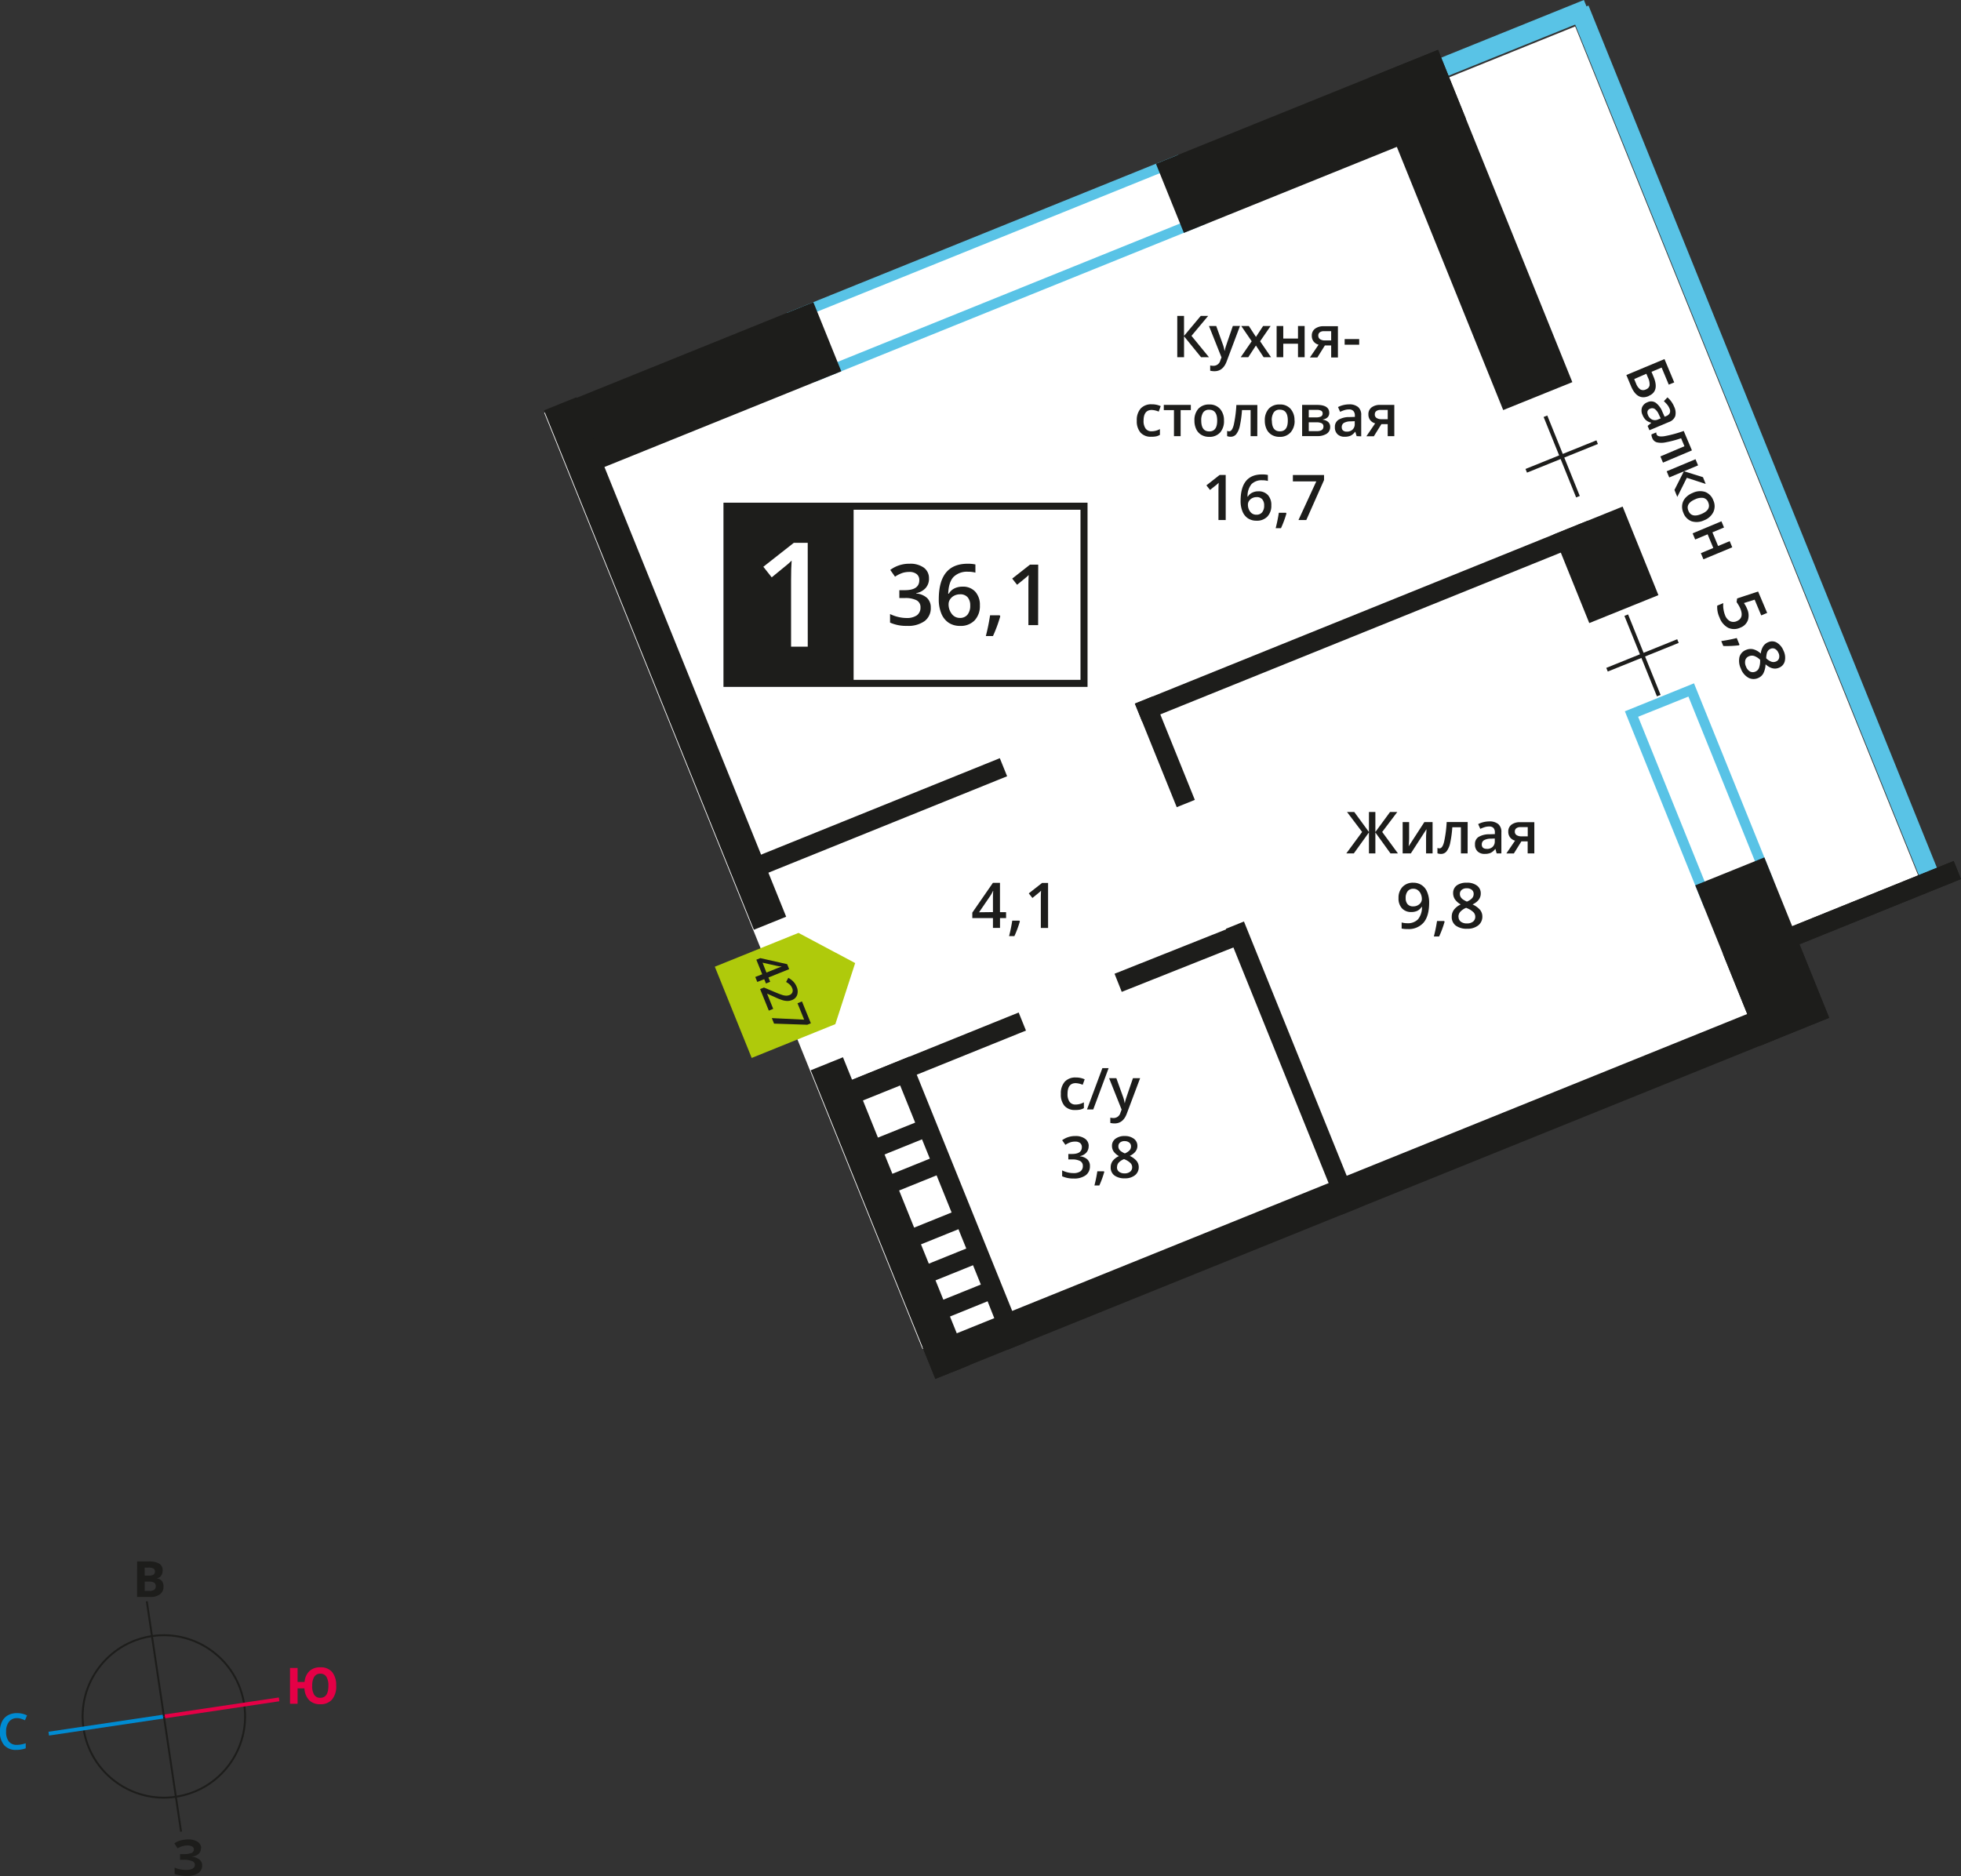 <svg xmlns="http://www.w3.org/2000/svg" xmlns:xlink="http://www.w3.org/1999/xlink" viewBox="0 0 717.49 686.55"><rect x="0" y="0" width="717.49" height="686.55" fill="#333333" stroke="none"/><defs><clipPath id="a" transform="translate(429.15 232.29)"><rect x="-494" y="-492" width="1024" height="1024" style="fill:none"/></clipPath></defs><title>7b_6s_11f_#427</title><g style="clip-path:url(#a)"><polygon points="526.15 18.92 529.98 28.39 576.32 9.67 703.68 324.92 657.35 343.64 664.57 361.52 337.54 493.65 199.12 151.05 526.15 18.92" style="fill:#fff;fill-rule:evenodd"/><path d="M-.17-170.78l-136.09,55,7.43,18.4,136.09-55Zm-141,52.94,143-57.79,10.22,25.29-143,57.79Z" transform="translate(429.15 232.29)" style="fill:#59c3e6;fill-rule:evenodd"/><path d="M214.93,87.76,188.61,22.61,170.21,30,196.53,95.2Zm-24.28-70,29.13,72.09-25.29,10.22L165.36,28Z" transform="translate(429.15 232.29)" style="fill:#59c3e6;fill-rule:evenodd"/><polygon points="581.2 2.03 709.06 318.48 702.45 321.18 574.59 4.7 581.2 2.03" style="fill:#59c3e6;fill-rule:evenodd"/><rect x="89.96" y="-220.55" width="64.07" height="7.14" transform="translate(519.32 262.19) rotate(-22)" style="fill:#59c3e6"/><rect x="201.97" y="84.27" width="27.28" height="63.31" transform="translate(401.42 321.5) rotate(-22)" style="fill:#1d1d1b"/><rect x="144.79" y="-43.07" width="27.28" height="34.95" transform="translate(450.28 289.77) rotate(-22)" style="fill:#1d1d1b"/><rect x="95.28" y="-213.72" width="27.28" height="131.15" transform="translate(492.58 262.31) rotate(-22)" style="fill:#1d1d1b"/><rect x="-5.16" y="-194.2" width="111.32" height="27.28" transform="translate(500.47 238.06) rotate(-22)" style="fill:#1d1d1b"/><rect x="-222.92" y="-103.95" width="100.12" height="27.28" transform="translate(450.39 160.96) rotate(-22)" style="fill:#1d1d1b"/><rect x="-110.19" y="152.55" width="12.74" height="121.79" transform="translate(341.63 208.94) rotate(-22)" style="fill:#1d1d1b"/><rect x="-192.18" y="-91.98" width="12.74" height="205" transform="translate(411.68 163.45) rotate(-22)" style="fill:#1d1d1b"/><rect x="-101.32" y="198.21" width="331.04" height="12.53" transform="translate(357.23 271.23) rotate(-22)" style="fill:#1d1d1b"/><rect x="207.03" y="110.32" width="27.28" height="36.27" transform="translate(397.1 324.31) rotate(-22)" style="fill:#1d1d1b"/><rect x="217.69" y="95.99" width="71.93" height="7.13" transform="translate(410.32 334.56) rotate(-22)" style="fill:#1d1d1b"/><rect x="217.69" y="95.99" width="71.93" height="7.13" transform="translate(410.32 334.56) rotate(-22)" style="fill:#1d1d1b"/><path d="M-67.81,243.89-65,251l-13.71,5.54-2.86-7.07Zm-5.33-13.19,2.86,7.07L-84,243.31l-2.86-7.07Zm-5.33-13.18,2.86,7.07-13.71,5.54-2.86-7.07Zm-8-19.71,5.49,13.59-13.71,5.54-5.49-13.59Zm-5.33-13.18,2.86,7.07-13.71,5.54-2.86-7.07Zm-8-19.71,5.49,13.59L-107.93,184l-5.49-13.59Zm3.39-10.58,40.45,100.13-26.88,10.86L-123.21,165.2Z" transform="translate(429.15 232.29)" style="fill:#1d1d1b;fill-rule:evenodd"/><polygon points="375.11 491.3 371.88 483.29 344.99 494.14 348.23 502.16 354.82 499.5 354.07 497.65 367.78 492.11 368.53 493.96 375.11 491.3" style="fill:#1d1d1b;fill-rule:evenodd"/><rect x="38.76" y="102.43" width="7.14" height="104.89" transform="translate(374.21 259.43) rotate(-22)" style="fill:#1d1d1b"/><rect x="-6.52" y="22.36" width="7.14" height="40.88" transform="translate(412.9 234.3) rotate(-22)" style="fill:#1d1d1b"/><rect x="-19.09" y="-8.57" width="178.82" height="7.14" transform="translate(436.14 258.27) rotate(-22)" style="fill:#1d1d1b"/><rect x="-158.48" y="63.65" width="100.12" height="7.13" transform="translate(396.08 196.57) rotate(-22)" style="fill:#1d1d1b"/><rect x="-124.15" y="151.38" width="71.66" height="7.13" transform="translate(364.67 210.49) rotate(-22)" style="fill:#1d1d1b"/><rect x="-21.28" y="114.1" width="50.45" height="7.13" transform="matrix(0.93, -0.37, 0.37, 0.93, 385.36, 242.34)" style="fill:#1d1d1b"/><rect x="60.37" y="205.58" width="7.14" height="5.54" transform="translate(355.76 271.41) rotate(-22)" style="fill:#1d1d1b"/><polygon points="595.68 224.84 601.36 238.89 613.66 233.92 614.2 235.26 601.9 240.23 607.57 254.28 606.24 254.82 600.56 240.77 588.25 245.74 587.71 244.4 600.02 239.43 594.34 225.38 595.68 224.84" style="fill:#1d1d1b"/><polygon points="566.12 152.05 571.79 166.1 584.1 161.13 584.64 162.47 572.34 167.44 578.01 181.49 576.68 182.03 571 167.98 558.7 172.95 558.15 171.61 570.46 166.64 564.78 152.59 566.12 152.05" style="fill:#1d1d1b"/><polygon points="305.64 374.77 305.64 374.76 309.26 363.6 312.89 352.42 302.52 346.9 292.16 341.39 292.16 341.38 292.15 341.38 261.54 353.75 275.03 387.14 305.64 374.77 305.64 374.77" style="fill:#afca0b;fill-rule:evenodd"/><path d="M-146.75,140.27l11.83.57-2.44-6,1.64-.67,3.25,8-1.31.53-12.16-.41Zm-1.1-2.73-3.19-7.89,1.41-.57,4.23,1.78a27.84,27.84,0,0,0,2.64,1,5.05,5.05,0,0,0,1.33.2,3.11,3.11,0,0,0,1.16-.24,1.77,1.77,0,0,0,1.05-1,2,2,0,0,0-.08-1.49,3.75,3.75,0,0,0-.77-1.2,6.54,6.54,0,0,0-1.47-1.08l.82-1.51A7,7,0,0,1-138.8,127a5.94,5.94,0,0,1,1.13,1.81,4.14,4.14,0,0,1,.2,2.94,3.08,3.08,0,0,1-1.88,1.9A4.34,4.34,0,0,1-141,134a6.63,6.63,0,0,1-1.81-.28,21.31,21.31,0,0,1-2.82-1.13l-2.77-1.23-.08,0,2.23,5.52Zm-.87-13.93,2.92-1.18q1.56-.63,2.59-1l0-.06a9.75,9.75,0,0,1-1.56-.19l-5.37-1.19Zm-.18,4-.63-1.57-2.54,1-.74-1.82,2.54-1-2.15-5.32,1.44-.58,9.83,2.21.74,1.82-7.58,3.06.63,1.57Z" transform="translate(429.15 232.29)" style="fill:#1d1d1b"/><path d="M201.63-39.26l-4.24,1.77,2.08,5,4.24-1.77.94,2.25L194.1-27.62l-.94-2.25,4.55-1.9-2.08-5-4.55,1.9-.94-2.25,10.55-4.41ZM191.13-49.6q-3.65,1.53-2.52,4.23t4.77,1.16q3.61-1.51,2.49-4.21a2.5,2.5,0,0,0-1.79-1.66A5.14,5.14,0,0,0,191.13-49.6Zm3.22,7.7a6.25,6.25,0,0,1-4.59.36,5.18,5.18,0,0,1-3-3.1,5.5,5.5,0,0,1-.43-2.9,4.77,4.77,0,0,1,1.19-2.56,7.06,7.06,0,0,1,2.65-1.82,6.2,6.2,0,0,1,4.56-.36,5.2,5.2,0,0,1,3,3.12,5.06,5.06,0,0,1,0,4.25A6.17,6.17,0,0,1,194.35-41.9Zm-.42-15.77,1,2.47-6.91-2.25-3.48,7L183.5-53l3.44-6.81-5.35,2.23-.94-2.25,10.55-4.41.94,2.25L187-59.84ZM179.3-63l-.95-2.27L187.15-69l-1.22-2.92a39.66,39.66,0,0,1-5.61,1.49,7.45,7.45,0,0,1-3.28,0A2.55,2.55,0,0,1,175.37-72a3.45,3.45,0,0,1-.3-1.32l1.76-.73a2.2,2.2,0,0,0,.16.76c.27.65,1.22.86,2.83.62a44.7,44.7,0,0,0,7.07-1.92l3,7.11Zm-5.49-17.43a3,3,0,0,0,1.51,1.68,2.69,2.69,0,0,0,2.22-.06l.92-.38-.63-1.33a5,5,0,0,0-1.5-2.09,1.74,1.74,0,0,0-1.75-.12,1.53,1.53,0,0,0-.92.88A2,2,0,0,0,173.81-80.46Zm-.13,4L175-77.54l0-.07a4.67,4.67,0,0,1-2-1,5.3,5.3,0,0,1-1.18-1.84,3.64,3.64,0,0,1-.18-2.78,3.4,3.4,0,0,1,2-1.87,3,3,0,0,1,3,.19,7.58,7.58,0,0,1,2.45,3.32l.82,1.8.56-.24a2.33,2.33,0,0,0,1.32-1.11,2.09,2.09,0,0,0-.11-1.68,5.48,5.48,0,0,0-.89-1.46,13,13,0,0,0-1.16-1.2l1.3-1.39a8.44,8.44,0,0,1,1.47,1.6,9.38,9.38,0,0,1,1,1.83,5,5,0,0,1,.39,3.41,3.71,3.71,0,0,1-2.33,2.18l-7.11,3Zm-4.91-17.14.69,1.65A4.58,4.58,0,0,0,171-89.79a2.14,2.14,0,0,0,2.06,0,2,2,0,0,0,1.34-1.47,5.54,5.54,0,0,0-.61-2.89l-.57-1.37Zm5.28,6.22q-4.2,1.75-6.45-3.64l-1.7-4.07,13.95-5.83,3.57,8.54-2,.82-2.61-6.25-3.71,1.55.69,1.66Q178.14-89.1,174.06-87.4Z" transform="translate(429.15 232.29)" style="fill:#1d1d1b"/><path d="M221.54,6.64a2.78,2.78,0,0,0-1.22-1.46,1.85,1.85,0,0,0-1.66-.05,2.19,2.19,0,0,0-.87.64,2.72,2.72,0,0,0-.5,1,8.57,8.57,0,0,0-.22,1.83A5.3,5.3,0,0,0,219,9.86a2.3,2.3,0,0,0,1.64-.08,1.84,1.84,0,0,0,1.13-1.22,2.84,2.84,0,0,0-.2-1.92M210.78,7.85a2.19,2.19,0,0,0-1.36,1.46,3.5,3.5,0,0,0,.26,2.31,3.42,3.42,0,0,0,1.49,1.83,2.24,2.24,0,0,0,2,0,2.33,2.33,0,0,0,1.26-1.33,7,7,0,0,0,.42-2.62V9.18a5.81,5.81,0,0,0-2.16-1.42A2.73,2.73,0,0,0,210.78,7.85Zm12.64-2a5.83,5.83,0,0,1,.44,3.84,3.47,3.47,0,0,1-2.13,2.37q-2.34,1-4.9-1.25a7.85,7.85,0,0,1-.82,3.33,3.87,3.87,0,0,1-1.89,1.68,4,4,0,0,1-3.6-.12,6.22,6.22,0,0,1-2.7-3.27,6.64,6.64,0,0,1-.54-4.28,3.9,3.9,0,0,1,2.44-2.62,4.2,4.2,0,0,1,2.58-.24,6.43,6.43,0,0,1,2.78,1.58A6.35,6.35,0,0,1,216,4.16a4.07,4.07,0,0,1,1.83-1.46,3.39,3.39,0,0,1,3.18.2A5.93,5.93,0,0,1,223.42,5.88Zm-16.3-2a38.09,38.09,0,0,1-5.75.25l-.75-1.8a55.63,55.63,0,0,0,5.67-1.11l1,2.41ZM210.07-9.5a5.65,5.65,0,0,1,.3,4.15,4.62,4.62,0,0,1-2.76,2.73,5.26,5.26,0,0,1-4.44.07A6.8,6.8,0,0,1,200-6.31a8.85,8.85,0,0,1-.85-4.35l2.22-.93a8,8,0,0,0,.07,2.24A9.48,9.48,0,0,0,202-7.21,4.08,4.08,0,0,0,203.8-5a2.91,2.91,0,0,0,2.52,0q2.72-1.14,1.27-4.62a9.58,9.58,0,0,0-.6-1.17q-.4-.68-.75-1.16l.19-1.36,7.68-2.52L217.42-8l-2.17.91-2.41-5.76-3.91,1.23.52.83A9.39,9.39,0,0,1,210.07-9.5Z" transform="translate(429.15 232.29)" style="fill:#1d1d1b"/><path d="M125.09,72a1.48,1.48,0,0,0,.67,1.32,3.2,3.2,0,0,0,1.79.44h2.27V70.38h-2.65a2.45,2.45,0,0,0-1.53.42,1.44,1.44,0,0,0-.54,1.21m-.35,8H122l3.18-4.68a3.43,3.43,0,0,1-1.82-1.18,3.35,3.35,0,0,1-.66-2.12,3.05,3.05,0,0,1,1.16-2.54,5,5,0,0,1,3.16-.91h5.21V80h-2.44v-4.4h-2.3Zm-9.91-1.65a3,3,0,0,0,2.12-.74,2.69,2.69,0,0,0,.8-2.07v-1l-1.47.06a5,5,0,0,0-2.5.58,1.74,1.74,0,0,0-.78,1.57,1.53,1.53,0,0,0,.46,1.19A2,2,0,0,0,114.82,78.32ZM118.44,80,118,78.38h-.08a4.65,4.65,0,0,1-1.67,1.42,5.28,5.28,0,0,1-2.15.38,3.63,3.63,0,0,1-2.63-.91,3.4,3.4,0,0,1-.95-2.58A3,3,0,0,1,111.79,74a7.54,7.54,0,0,1,4-1l2-.06v-.61a2.33,2.33,0,0,0-.51-1.64,2.09,2.09,0,0,0-1.59-.54,5.45,5.45,0,0,0-1.68.26,13,13,0,0,0-1.55.61l-.78-1.74a8.39,8.39,0,0,1,2-.74,9.33,9.33,0,0,1,2.09-.25,4.93,4.93,0,0,1,3.29,1,3.72,3.72,0,0,1,1.11,3V80Zm-10.62,0h-2.45V70.44h-3.15a39.68,39.68,0,0,1-.78,5.75,7.46,7.46,0,0,1-1.28,3,2.54,2.54,0,0,1-2.05,1,3.44,3.44,0,0,1-1.33-.23V78a2.19,2.19,0,0,0,.77.15c.71,0,1.26-.79,1.66-2.37a44.78,44.78,0,0,0,.95-7.26h7.68ZM86.42,68.53V74.4c0,.68-.06,1.69-.17,3L92,68.53h3V80H92.62V74.21c0-.32,0-.83.06-1.54s.07-1.23.1-1.55L87.05,80h-3V68.53ZM69.22,72.15l-5.52-7.3h2.65l5.37,7.32V64.85h2.35v7.32l5.37-7.32h2.65l-5.52,7.3L82.33,80H79.6l-5.53-7.66V80H71.72V72.31L66.19,80H63.44Z" transform="translate(429.15 232.29)" style="fill:#1d1d1b"/><path d="M107.5,92.76a2.78,2.78,0,0,0-1.82.56,1.85,1.85,0,0,0-.69,1.52,2.19,2.19,0,0,0,.25,1.05,2.72,2.72,0,0,0,.72.84,8.62,8.62,0,0,0,1.6.91,5.31,5.31,0,0,0,1.91-1.26,2.3,2.3,0,0,0,.56-1.54,1.84,1.84,0,0,0-.69-1.52,2.84,2.84,0,0,0-1.84-.56m-3,10.39a2.19,2.19,0,0,0,.82,1.82,3.51,3.51,0,0,0,2.24.65,3.42,3.42,0,0,0,2.26-.67,2.24,2.24,0,0,0,.8-1.82,2.33,2.33,0,0,0-.74-1.67,7,7,0,0,0-2.26-1.4l-.33-.15a5.81,5.81,0,0,0-2.14,1.44A2.74,2.74,0,0,0,104.46,103.16Zm3.06-12.43a5.83,5.83,0,0,1,3.71,1.08,3.47,3.47,0,0,1,1.36,2.88q0,2.54-3,4a7.85,7.85,0,0,1,2.76,2,3.87,3.87,0,0,1,.82,2.39,4,4,0,0,1-1.5,3.27,6.22,6.22,0,0,1-4.06,1.23,6.64,6.64,0,0,1-4.16-1.15,3.9,3.9,0,0,1-1.48-3.26,4.2,4.2,0,0,1,.77-2.48,6.43,6.43,0,0,1,2.53-2,6.35,6.35,0,0,1-2.15-1.91,4.07,4.07,0,0,1-.64-2.25,3.39,3.39,0,0,1,1.41-2.86A5.93,5.93,0,0,1,107.52,90.73ZM99.4,105a38.08,38.08,0,0,1-2,5.4H95.47a55.66,55.66,0,0,0,1.16-5.66h2.61ZM88,92.93a2.58,2.58,0,0,0-2.11.9,3.88,3.88,0,0,0-.73,2.52,3.32,3.32,0,0,0,.68,2.22,2.56,2.56,0,0,0,2.07.81,3.31,3.31,0,0,0,2.26-.8,2.43,2.43,0,0,0,.91-1.87,4.6,4.6,0,0,0-.39-1.88,3.38,3.38,0,0,0-1.09-1.38A2.66,2.66,0,0,0,88,92.93ZM93.75,98q0,4.87-2,7.28a7.19,7.19,0,0,1-5.91,2.4,9.1,9.1,0,0,1-2.16-.18v-2.23a7.44,7.44,0,0,0,2,.28,5.16,5.16,0,0,0,4-1.44,7,7,0,0,0,1.44-4.54h-.13A4,4,0,0,1,89.44,101a5.06,5.06,0,0,1-2.21.45,4.44,4.44,0,0,1-3.44-1.36,5.32,5.32,0,0,1-1.25-3.74A5.72,5.72,0,0,1,84,92.26a5.18,5.18,0,0,1,4-1.53A5.27,5.27,0,0,1,93,94.08,9.73,9.73,0,0,1,93.75,98Z" transform="translate(429.15 232.29)" style="fill:#1d1d1b"/><path d="M73.86-80.65a1.48,1.48,0,0,0,.67,1.32,3.2,3.2,0,0,0,1.79.44h2.27v-3.39H75.94a2.45,2.45,0,0,0-1.53.42,1.44,1.44,0,0,0-.54,1.21m-.35,8H70.79L74-77.37a3.43,3.43,0,0,1-1.82-1.18,3.36,3.36,0,0,1-.66-2.12,3.05,3.05,0,0,1,1.16-2.54,5,5,0,0,1,3.16-.91H81v11.43H78.58v-4.4h-2.3ZM63.6-74.34a3,3,0,0,0,2.12-.74,2.69,2.69,0,0,0,.8-2.08v-1l-1.47.06a5,5,0,0,0-2.5.57,1.74,1.74,0,0,0-.78,1.57,1.53,1.53,0,0,0,.46,1.19A2,2,0,0,0,63.6-74.34Zm3.62,1.65-.49-1.59h-.08A4.66,4.66,0,0,1,65-72.85a5.27,5.27,0,0,1-2.15.38,3.63,3.63,0,0,1-2.63-.91A3.4,3.4,0,0,1,59.26-76a3,3,0,0,1,1.31-2.67,7.54,7.54,0,0,1,4-1l2-.06v-.61A2.33,2.33,0,0,0,66-81.92a2.09,2.09,0,0,0-1.59-.54,5.45,5.45,0,0,0-1.68.26,13,13,0,0,0-1.55.61l-.78-1.74a8.39,8.39,0,0,1,2-.74,9.32,9.32,0,0,1,2.09-.25,4.93,4.93,0,0,1,3.29,1,3.72,3.72,0,0,1,1.11,3v7.7ZM54.77-81a1.05,1.05,0,0,0-.53-1,3.28,3.28,0,0,0-1.58-.3H49.7v2.75h2.58a4.31,4.31,0,0,0,1.85-.31A1.17,1.17,0,0,0,54.77-81Zm.3,4.78a1.23,1.23,0,0,0-.64-1.18,4.21,4.21,0,0,0-1.92-.35H49.7v3.24h2.86Q55.07-74.49,55.07-76.2Zm2.13-5q0,2-2.37,2.45v.08a3.38,3.38,0,0,1,2,.84,2.35,2.35,0,0,1,.7,1.77,2.86,2.86,0,0,1-1.24,2.49,6.19,6.19,0,0,1-3.59.88H47.27V-84.12h5.44Q57.2-84.12,57.2-81.19Zm-21,2.77q0,4,2.93,4t2.9-4q0-3.92-2.92-3.92a2.49,2.49,0,0,0-2.22,1A5.15,5.15,0,0,0,36.16-78.42Zm8.32,0A6.25,6.25,0,0,1,43-74a5.16,5.16,0,0,1-4,1.57,5.47,5.47,0,0,1-2.83-.72,4.77,4.77,0,0,1-1.89-2.08,7.08,7.08,0,0,1-.66-3.14,6.21,6.21,0,0,1,1.43-4.34,5.18,5.18,0,0,1,4-1.56A5,5,0,0,1,43-82.73,6.18,6.18,0,0,1,44.48-78.42ZM30.87-72.69H28.42v-9.53H25.27a39.65,39.65,0,0,1-.78,5.75,7.45,7.45,0,0,1-1.28,3,2.54,2.54,0,0,1-2.05,1,3.44,3.44,0,0,1-1.33-.23v-1.91a2.19,2.19,0,0,0,.77.15c.71,0,1.26-.79,1.66-2.37a44.8,44.8,0,0,0,.95-7.26h7.68ZM10.36-78.42q0,4,2.93,4t2.9-4q0-3.92-2.92-3.92a2.49,2.49,0,0,0-2.22,1A5.15,5.15,0,0,0,10.36-78.42Zm8.32,0A6.25,6.25,0,0,1,17.25-74a5.16,5.16,0,0,1-4,1.57,5.47,5.47,0,0,1-2.83-.72,4.76,4.76,0,0,1-1.89-2.08,7.09,7.09,0,0,1-.66-3.14,6.21,6.21,0,0,1,1.43-4.34,5.18,5.18,0,0,1,4-1.56,5,5,0,0,1,3.93,1.6A6.18,6.18,0,0,1,18.68-78.42ZM6.55-84.12v1.91H2.82v9.53H.38v-9.53H-3.34v-1.91ZM-7.92-72.47A5,5,0,0,1-11.87-74a6.33,6.33,0,0,1-1.35-4.35,6.36,6.36,0,0,1,1.41-4.44,5.22,5.22,0,0,1,4.08-1.55,7.64,7.64,0,0,1,3.26.67l-.73,2a7.37,7.37,0,0,0-2.54-.6q-3,0-3,3.94A4.72,4.72,0,0,0-10-75.47a2.56,2.56,0,0,0,2.17,1,6.2,6.2,0,0,0,3.07-.81v2.12a4.73,4.73,0,0,1-1.39.55A8.41,8.41,0,0,1-7.92-72.47Zm70.75-33.68v-2.07h5.32v2.07Zm-9.64-3.32a1.48,1.48,0,0,0,.67,1.32,3.2,3.2,0,0,0,1.79.44H57.9v-3.39H55.26a2.45,2.45,0,0,0-1.53.42A1.44,1.44,0,0,0,53.18-109.48Zm-.35,8H50.11l3.18-4.68a3.43,3.43,0,0,1-1.82-1.18,3.36,3.36,0,0,1-.66-2.12A3.05,3.05,0,0,1,52-112a5,5,0,0,1,3.16-.91h5.21v11.43H57.9v-4.4H55.6ZM40.37-113v4.59h5.39V-113h2.43v11.43H45.76v-4.93H40.37v4.93H37.94V-113Zm-11.55,5.59L25-113h2.77l2.61,4L33-113h2.75l-3.85,5.59,4,5.84H33.19l-2.82-4.28-2.81,4.28H24.8ZM13.19-113h2.65l2.33,6.48a12.33,12.33,0,0,1,.7,2.6h.08a11,11,0,0,1,.34-1.38q.25-.81,2.63-7.71h2.62l-4.89,13q-1.33,3.56-4.45,3.56a7,7,0,0,1-1.57-.18v-1.92a5.77,5.77,0,0,0,1.25.12,2.56,2.56,0,0,0,2.47-2l.42-1.08Zm0,11.43h-2.9l-6.22-7.66v7.66H1.59v-15.12H4.06v7.32l6.12-7.32h2.71l-6.1,7.3Z" transform="translate(429.15 232.29)" style="fill:#1d1d1b"/><path d="M45.94-42l6.52-14.14H43.89v-2.33H55.29v1.85L48.8-42ZM41.53-44.4a38.05,38.05,0,0,1-2,5.4H37.59a55.68,55.68,0,0,0,1.16-5.66h2.61Zm-11,.46a2.59,2.59,0,0,0,2.11-.88,3.8,3.8,0,0,0,.74-2.51,3.34,3.34,0,0,0-.69-2.24,2.59,2.59,0,0,0-2.08-.81A3.47,3.47,0,0,0,29-50a3,3,0,0,0-1.14,1,2.36,2.36,0,0,0-.42,1.3A4.19,4.19,0,0,0,28.3-45,2.7,2.7,0,0,0,30.51-43.94ZM24.76-49q0-9.68,7.88-9.68a9.81,9.81,0,0,1,2.1.19v2.2a7.13,7.13,0,0,0-2-.25,5.2,5.2,0,0,0-4,1.42,6.9,6.9,0,0,0-1.44,4.56h.13A3.65,3.65,0,0,1,29-52a4.79,4.79,0,0,1,2.26-.5,4.48,4.48,0,0,1,3.5,1.38A5.33,5.33,0,0,1,36-47.35a5.67,5.67,0,0,1-1.45,4.1,5.23,5.23,0,0,1-4,1.5,5.53,5.53,0,0,1-3.08-.85,5.44,5.44,0,0,1-2-2.48A9.85,9.85,0,0,1,24.76-49Zm-5.45,7H16.66V-52.63q0-1.91.09-3c-.17.18-.39.38-.64.6S15-54.14,13.58-53l-1.33-1.68,4.85-3.81h2.21Z" transform="translate(429.15 232.29)" style="fill:#1d1d1b"/><rect x="265.99" y="185.24" width="130.64" height="64.83" style="fill:#fff"/><path d="M-33.82-45.76H-161.88V16.49H-33.82Zm-129.35-2.58H-31.24V19.07H-164.45V-48.34Z" transform="translate(429.15 232.29)" style="fill:#1d1d1b"/><path d="M-49.32-3.54h-3.56V-17.83q0-2.56.12-4.05c-.23.24-.52.51-.86.8s-1.47,1.22-3.4,2.78l-1.78-2.26,6.51-5.11h3ZM-63.17-6.79A51.09,51.09,0,0,1-65.84.46h-2.61A75,75,0,0,0-66.9-7.13h3.5ZM-78-6.17a3.47,3.47,0,0,0,2.83-1.18,5.1,5.1,0,0,0,1-3.37,4.48,4.48,0,0,0-.93-3,3.48,3.48,0,0,0-2.79-1.09,4.65,4.65,0,0,0-2.12.49A4,4,0,0,0-81.52-13a3.17,3.17,0,0,0-.56,1.75,5.62,5.62,0,0,0,1.16,3.6A3.62,3.62,0,0,0-78-6.17ZM-85.67-13q0-13,10.58-13a13.15,13.15,0,0,1,2.82.26v3a9.59,9.59,0,0,0-2.67-.33,7,7,0,0,0-5.34,1.91q-1.79,1.91-1.94,6.12H-82a4.89,4.89,0,0,1,2-1.9,6.43,6.43,0,0,1,3-.67,6,6,0,0,1,4.69,1.85,7.15,7.15,0,0,1,1.68,5,7.61,7.61,0,0,1-1.95,5.51,7,7,0,0,1-5.31,2A7.42,7.42,0,0,1-82-4.37a7.31,7.31,0,0,1-2.7-3.33A13.22,13.22,0,0,1-85.67-13Zm-3.58-7.62a5.12,5.12,0,0,1-1.22,3.5,6.19,6.19,0,0,1-3.46,1.89v.12a6.68,6.68,0,0,1,4,1.66,4.75,4.75,0,0,1,1.33,3.52A5.85,5.85,0,0,1-90.87-5a10.33,10.33,0,0,1-6.42,1.74,14.4,14.4,0,0,1-6.21-1.2V-7.59a14.19,14.19,0,0,0,3,1.07,13,13,0,0,0,3,.38,6.38,6.38,0,0,0,3.84-1A3.44,3.44,0,0,0-92.36-10a2.81,2.81,0,0,0-1.4-2.61,9,9,0,0,0-4.42-.83h-1.92v-2.88h2q5.3,0,5.3-3.66a2.72,2.72,0,0,0-.92-2.2A4.18,4.18,0,0,0-96.51-23a8.27,8.27,0,0,0-2.42.36,11.47,11.47,0,0,0-2.75,1.38l-1.74-2.48A11.6,11.6,0,0,1-96.36-26a8.45,8.45,0,0,1,5.23,1.44A4.72,4.72,0,0,1-89.26-20.58Z" transform="translate(429.15 232.29)" style="fill:#1d1d1b"/><rect x="265.99" y="185.24" width="46.08" height="64.83" style="fill:#1d1d1b"/><rect x="265.99" y="185.24" width="46.08" height="64.83" style="fill:none;stroke:#1d1d1b;stroke-miterlimit:22.926;stroke-width:0.5px"/><path d="M-133.61,4.34h-6.1v-24.5q0-4.38.21-7c-.4.41-.89.87-1.47,1.37s-2.52,2.09-5.83,4.77l-3.06-3.87,11.16-8.77h5.08Z" transform="translate(429.15 232.29)" style="fill:#fff"/><path d="M-17.66,185.28a2.55,2.55,0,0,0-1.67.51,1.7,1.7,0,0,0-.63,1.39,2,2,0,0,0,.23,1,2.49,2.49,0,0,0,.66.77,7.86,7.86,0,0,0,1.47.83,4.86,4.86,0,0,0,1.75-1.15,2.11,2.11,0,0,0,.51-1.41A1.69,1.69,0,0,0-16,185.8a2.61,2.61,0,0,0-1.69-.51m-2.78,9.53a2,2,0,0,0,.75,1.67,3.21,3.21,0,0,0,2,.6,3.14,3.14,0,0,0,2.07-.62,2.05,2.05,0,0,0,.74-1.67,2.13,2.13,0,0,0-.68-1.53A6.4,6.4,0,0,0-17.58,192l-.3-.13a5.32,5.32,0,0,0-2,1.32A2.51,2.51,0,0,0-20.44,194.81Zm2.8-11.39a5.34,5.34,0,0,1,3.4,1A3.19,3.19,0,0,1-13,187q0,2.32-2.79,3.7a7.19,7.19,0,0,1,2.53,1.87,3.55,3.55,0,0,1,.75,2.2,3.68,3.68,0,0,1-1.38,3,5.7,5.7,0,0,1-3.72,1.13,6.09,6.09,0,0,1-3.81-1.06,3.57,3.57,0,0,1-1.35-3,3.85,3.85,0,0,1,.71-2.27,5.89,5.89,0,0,1,2.32-1.8,5.83,5.83,0,0,1-2-1.75A3.73,3.73,0,0,1-22.3,187,3.11,3.11,0,0,1-21,184.4,5.44,5.44,0,0,1-17.64,183.42Zm-7.44,13.09a34.91,34.91,0,0,1-1.82,5h-1.79a51.16,51.16,0,0,0,1.06-5.19h2.39Zm-5.73-9.42a3.49,3.49,0,0,1-.84,2.39A4.23,4.23,0,0,1-34,190.77v.08A4.56,4.56,0,0,1-31.28,192a3.25,3.25,0,0,1,.91,2.41,4,4,0,0,1-1.54,3.37,7.06,7.06,0,0,1-4.38,1.19,9.84,9.84,0,0,1-4.24-.82V196a9.72,9.72,0,0,0,2,.73,8.85,8.85,0,0,0,2.07.26,4.36,4.36,0,0,0,2.63-.65,2.35,2.35,0,0,0,.87-2,1.92,1.92,0,0,0-1-1.78,6.17,6.17,0,0,0-3-.57h-1.31v-2h1.33q3.62,0,3.62-2.5a1.85,1.85,0,0,0-.63-1.5,2.85,2.85,0,0,0-1.86-.53,5.64,5.64,0,0,0-1.65.24,7.82,7.82,0,0,0-1.88.95l-1.19-1.69a7.92,7.92,0,0,1,4.83-1.53,5.78,5.78,0,0,1,3.57,1A3.22,3.22,0,0,1-30.81,187.09Z" transform="translate(429.15 232.29)" style="fill:#1d1d1b"/><path d="M-23.35,162.26h2.65l2.33,6.48a12.33,12.33,0,0,1,.7,2.6h.08a11,11,0,0,1,.34-1.38q.25-.81,2.63-7.71H-12l-4.89,13q-1.33,3.56-4.45,3.56a7,7,0,0,1-1.57-.18v-1.92a5.77,5.77,0,0,0,1.25.12,2.56,2.56,0,0,0,2.47-2l.42-1.08Zm-.18-3.68-5.62,15.12h-2.29l5.63-15.12ZM-35.74,173.9a5,5,0,0,1-3.94-1.52A6.33,6.33,0,0,1-41,168a6.36,6.36,0,0,1,1.41-4.44A5.23,5.23,0,0,1-35.55,162a7.64,7.64,0,0,1,3.26.67l-.73,2a7.37,7.37,0,0,0-2.54-.6q-3,0-3,3.94a4.72,4.72,0,0,0,.74,2.89,2.56,2.56,0,0,0,2.17,1,6.21,6.21,0,0,0,3.07-.81v2.12a4.73,4.73,0,0,1-1.39.55A8.4,8.4,0,0,1-35.74,173.9Z" transform="translate(429.15 232.29)" style="fill:#1d1d1b"/><path d="M-45.68,107.29h-2.65V96.64q0-1.91.09-3c-.17.18-.39.38-.64.6s-1.09.91-2.53,2.07l-1.33-1.68,4.85-3.81h2.21ZM-56,104.86a38,38,0,0,1-2,5.4h-1.95a55.64,55.64,0,0,0,1.16-5.66h2.61Zm-9.85-3.38V97.35c0-1.47,0-2.68.11-3.62h-.09a12.84,12.84,0,0,1-1,1.81l-4.1,6Zm4.81,2.19h-2.23v3.6h-2.58v-3.6H-73.4v-2l7.54-10.9h2.58v10.74h2.23Z" transform="translate(429.15 232.29)" style="fill:#1d1d1b"/><circle cx="-369.17" cy="395.83" r="29.72" transform="translate(366.87 182.27) rotate(-8.46)" style="fill:none;stroke:#1d1d1b;stroke-miterlimit:22.926;stroke-width:0.702px"/><line x1="17.84" y1="634.4" x2="59.98" y2="628.13" style="fill:none;stroke:#008bd2;stroke-miterlimit:22.926;stroke-width:1.404px"/><line x1="102.12" y1="621.86" x2="59.98" y2="628.13" style="fill:none;stroke:#e50046;stroke-miterlimit:22.926;stroke-width:1.403px"/><line x1="66.25" y1="670.26" x2="59.98" y2="628.12" style="fill:none;stroke:#1d1d1b;stroke-miterlimit:22.926;stroke-width:0.702px"/><line x1="53.71" y1="585.99" x2="59.98" y2="628.12" style="fill:none;stroke:#1d1d1b;stroke-miterlimit:22.926;stroke-width:0.702px"/><path d="M-422.95,396.44a3.52,3.52,0,0,0-2.9,1.31,5.56,5.56,0,0,0-1.06,3.6,5.62,5.62,0,0,0,1,3.64,3.58,3.58,0,0,0,2.94,1.23,7.77,7.77,0,0,0,1.61-.16c.52-.11,1.06-.25,1.62-.42v1.84a9.81,9.81,0,0,1-3.49.58,5.57,5.57,0,0,1-4.41-1.74,7.28,7.28,0,0,1-1.54-5,8,8,0,0,1,.74-3.57,5.31,5.31,0,0,1,2.16-2.34,6.52,6.52,0,0,1,3.32-.81,8.26,8.26,0,0,1,3.71.84l-.77,1.78a11,11,0,0,0-1.4-.55,5,5,0,0,0-1.55-.24" transform="translate(429.15 232.29)" style="fill:#008bd2"/><path d="M-314.93,384.6a5.91,5.91,0,0,0,.75,3.3A2.48,2.48,0,0,0-312,389q3,0,3-4.41a6,6,0,0,0-.74-3.3,2.46,2.46,0,0,0-2.2-1.12,2.51,2.51,0,0,0-2.22,1.12,5.92,5.92,0,0,0-.75,3.3m8.77,0a7.42,7.42,0,0,1-1.5,5,5.39,5.39,0,0,1-4.33,1.76,5.48,5.48,0,0,1-4.07-1.49,6.69,6.69,0,0,1-1.72-4.33h-2.51v5.64h-2.77V378.08h2.77v5.13h2.56a6.2,6.2,0,0,1,1.78-4,5.6,5.6,0,0,1,4-1.37,5.36,5.36,0,0,1,4.32,1.75A7.45,7.45,0,0,1-306.16,384.6Z" transform="translate(429.15 232.29)" style="fill:#e50046"/><path d="M-376.21,346.47v3.41h1.81a2.67,2.67,0,0,0,1.69-.44,1.61,1.61,0,0,0,.55-1.34q0-1.62-2.33-1.63Zm0-2.2h1.61a3,3,0,0,0,1.63-.35,1.31,1.31,0,0,0,.5-1.16,1.16,1.16,0,0,0-.55-1.08,3.55,3.55,0,0,0-1.74-.33h-1.46Zm-2.77-5.18h4.07a7.83,7.83,0,0,1,4,.79,2.75,2.75,0,0,1,1.26,2.52,3.17,3.17,0,0,1-.55,1.92,2.2,2.2,0,0,1-1.46.9v.09a2.89,2.89,0,0,1,1.79,1,3.36,3.36,0,0,1,.55,2,3.33,3.33,0,0,1-1.29,2.79,5.58,5.58,0,0,1-3.51,1H-379Z" transform="translate(429.15 232.29)" style="fill:#1d1d1b"/><path d="M-355.63,444.06a2.7,2.7,0,0,1-.89,2.08,4.42,4.42,0,0,1-2.42,1v.05a4.94,4.94,0,0,1,2.76,1,2.64,2.64,0,0,1,1,2.12,3.32,3.32,0,0,1-1.46,2.85,6.84,6.84,0,0,1-4,1,12.46,12.46,0,0,1-4.62-.71v-2.33a8.43,8.43,0,0,0,2,.63,10.71,10.71,0,0,0,2.11.23q3.3,0,3.3-1.92a1.47,1.47,0,0,0-1.06-1.33,8.19,8.19,0,0,0-3.13-.46h-1.23V446.2h1.1a8.49,8.49,0,0,0,3-.39,1.35,1.35,0,0,0,.95-1.31,1.23,1.23,0,0,0-.59-1.07,3.24,3.24,0,0,0-1.79-.4,6.65,6.65,0,0,0-3.56,1.07l-1.21-1.85a8.22,8.22,0,0,1,2.37-1.08,10.5,10.5,0,0,1,2.78-.34,5.84,5.84,0,0,1,3.41.89,2.75,2.75,0,0,1,1.27,2.35" transform="translate(429.15 232.29)" style="fill:#1d1d1b"/></g></svg>